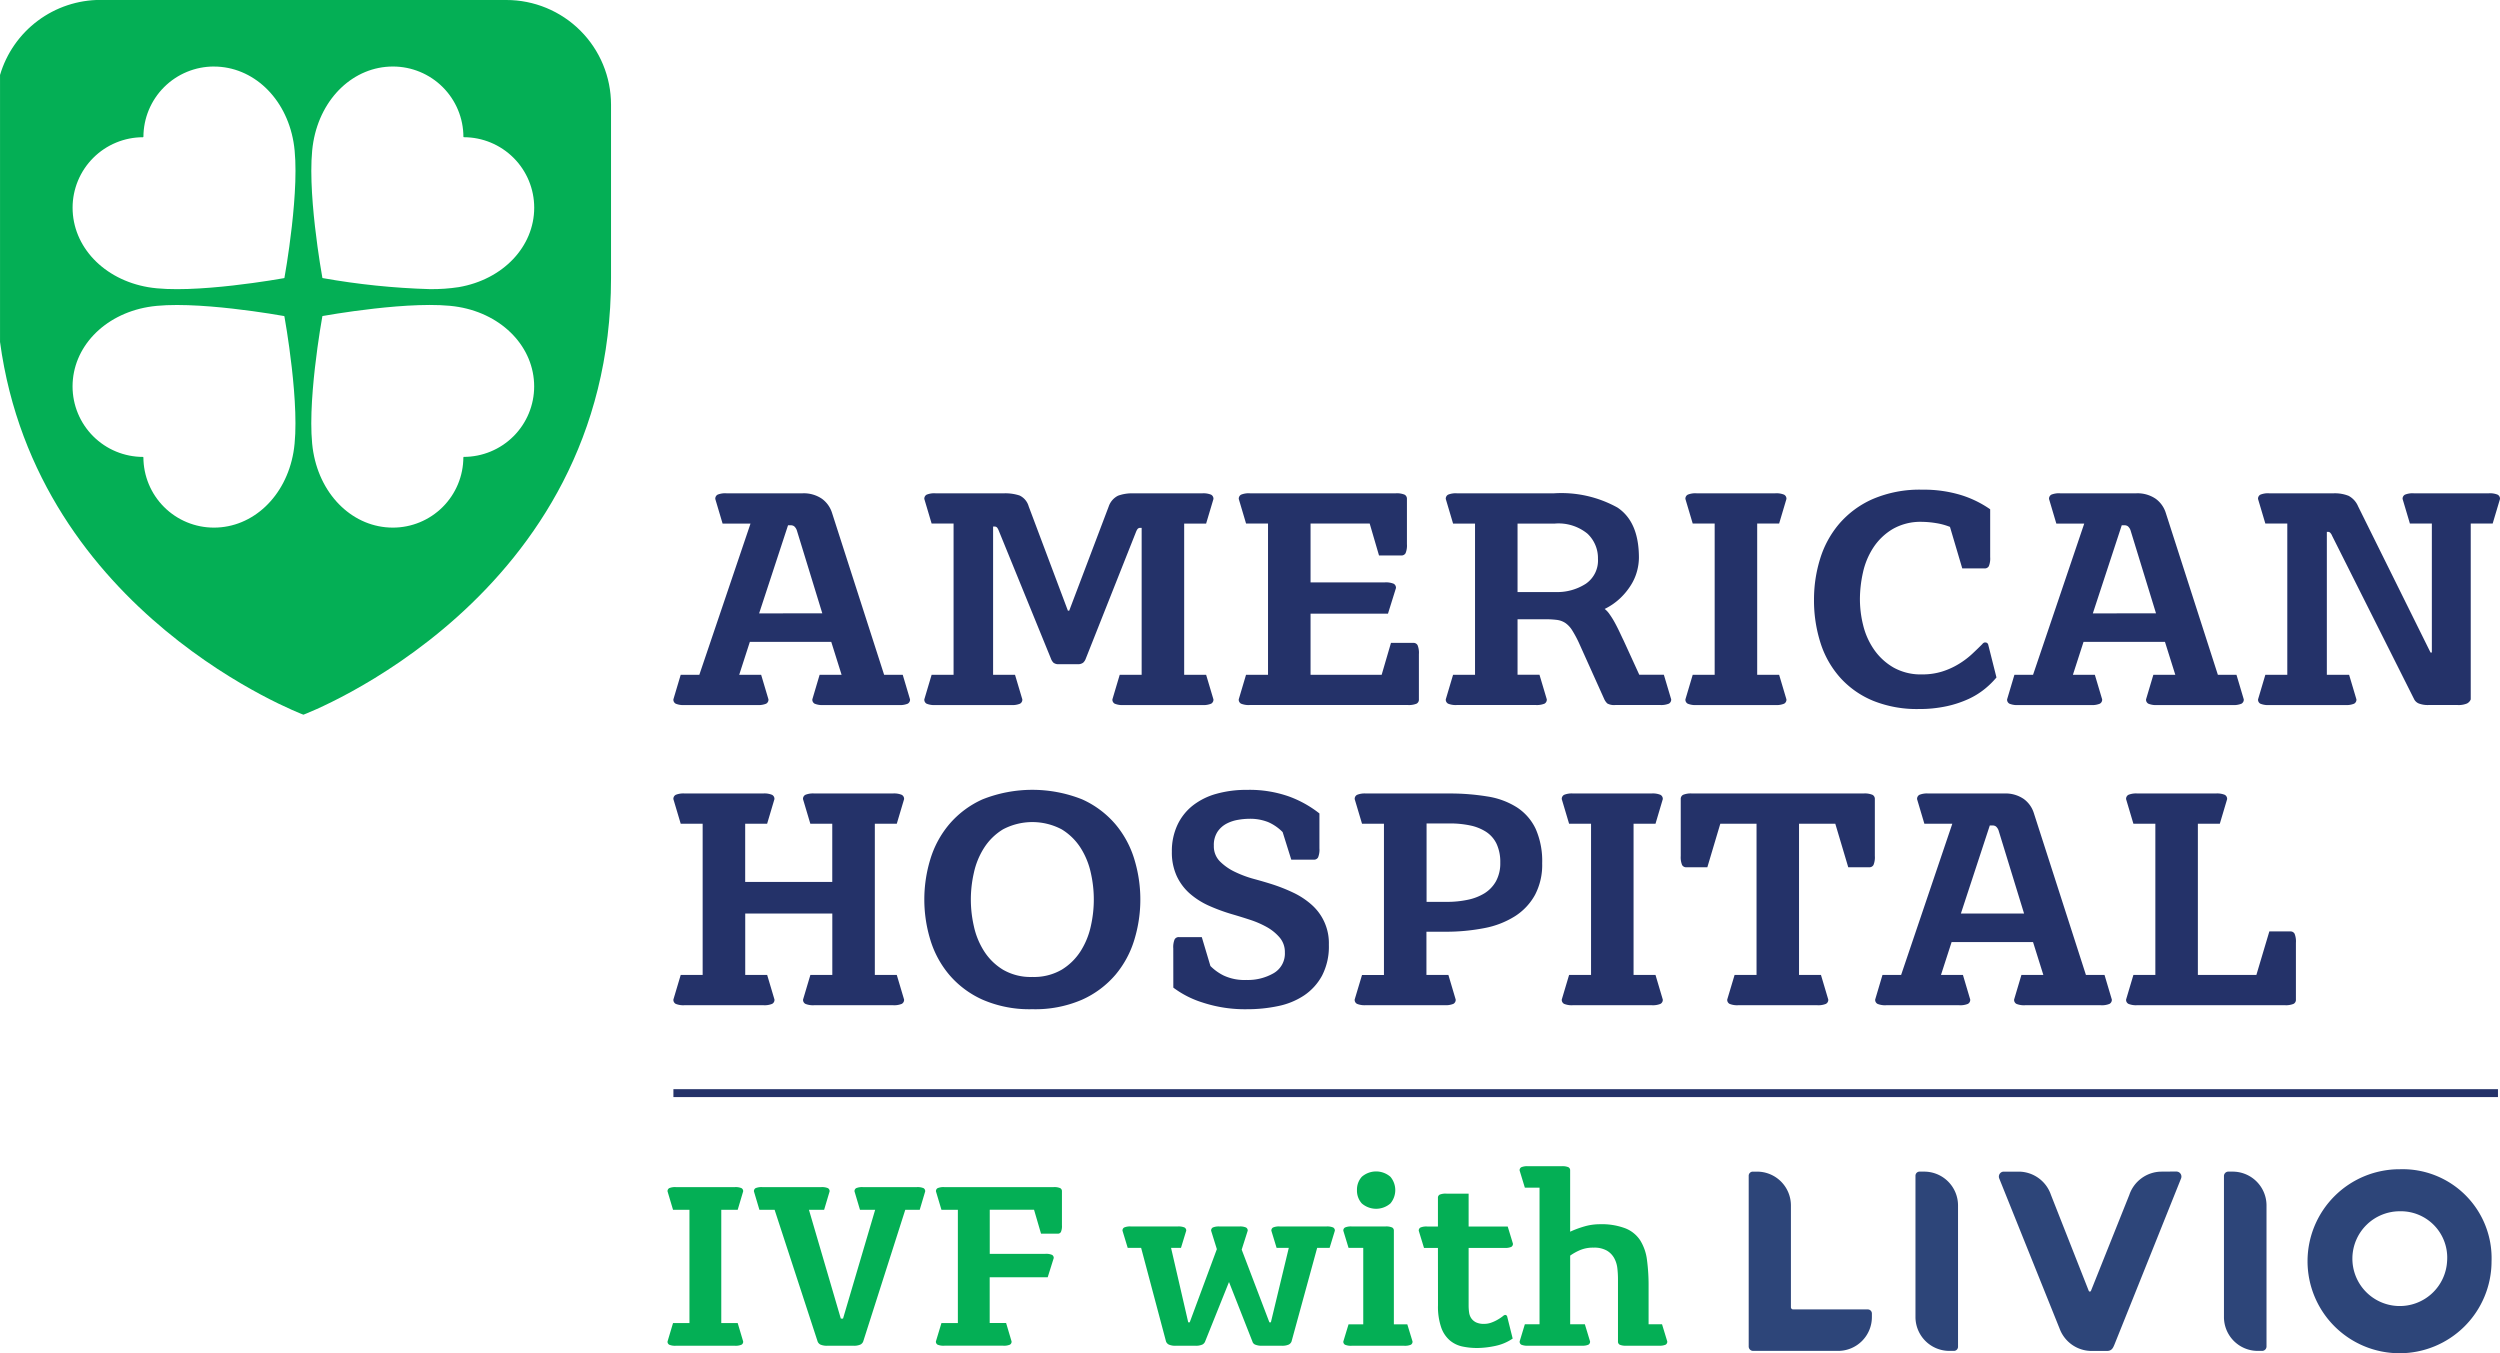 <svg xmlns="http://www.w3.org/2000/svg" xmlns:xlink="http://www.w3.org/1999/xlink" width="207.603" height="112.375" viewBox="0 0 207.603 112.375">
  <defs>
    <clipPath id="clip-path">
      <path id="Path_1" data-name="Path 1" d="M44.759,66.049A5.855,5.855,0,0,1,38.9,60.2c0-3.231,2.579-5.965,6.268-6.6s11.3.751,11.3.751l.024.025s1.387,7.606.752,11.287S53.873,71.92,50.64,71.92a5.852,5.852,0,0,1-5.857-5.848l-.026,0c0-.01,0-.017,0-.025m14.135-.387c-.637-3.681.751-11.287.751-11.287l.024-.025s7.615-1.385,11.3-.751,6.266,3.371,6.266,6.6a5.853,5.853,0,0,1-5.855,5.85v.025l-.025,0A5.852,5.852,0,0,1,65.5,71.92c-3.234,0-5.971-2.577-6.607-6.258M50.64,33.632c3.233,0,5.971,2.577,6.607,6.258s-.752,11.288-.752,11.288l-.024.024s-7.616,1.385-11.3.75-6.268-3.369-6.268-6.6a5.853,5.853,0,0,1,5.856-5.85c0-.01,0-.017,0-.025h.026a5.851,5.851,0,0,1,5.857-5.847M59.669,51.2l-.024-.024s-1.388-7.607-.751-11.288,3.373-6.258,6.607-6.258a5.851,5.851,0,0,1,5.856,5.847h.025V39.5a5.852,5.852,0,0,1,5.855,5.85c0,3.231-2.58,5.965-6.266,6.6a14.67,14.67,0,0,1-2.4.166,60.6,60.6,0,0,1-8.9-.917m-18.448-23.1a8.7,8.7,0,0,0-8.346,6.234V56.5c3.066,22.654,25.194,30.955,25.194,30.955S83.615,77.875,83.615,51.2V36.791a8.689,8.689,0,0,0-8.695-8.685Z" transform="translate(-32.875 -28.106)" fill="none"/>
    </clipPath>
    <linearGradient id="linear-gradient" x1="-0.207" y1="1.561" x2="-0.196" y2="1.561" gradientUnits="objectBoundingBox">
      <stop offset="0" stop-color="#94c950"/>
      <stop offset="0.657" stop-color="#32b753"/>
      <stop offset="1" stop-color="#04af55"/>
    </linearGradient>
  </defs>
  <g id="logo" transform="translate(-958.875 -60.439)">
    <g id="Group_2" data-name="Group 2" transform="translate(958.875 60.439)">
      <g id="Group_1" data-name="Group 1" transform="translate(0 0)" clip-path="url(#clip-path)">
        <rect id="Rectangle_1" data-name="Rectangle 1" width="76.305" height="77.953" transform="translate(-28.588 21.716) rotate(-37.221)" fill="url(#linear-gradient)"/>
      </g>
    </g>
    <path id="Path_2" data-name="Path 2" d="M97.788,90.284h1.547l4.25-12.556h-2.32l-.606-2.042a.386.386,0,0,1,.193-.36,1.685,1.685,0,0,1,.746-.11h6.293a2.666,2.666,0,0,1,1.628.455,2.291,2.291,0,0,1,.827,1.146l4.333,13.467h1.545l.607,2.043a.382.382,0,0,1-.193.359,1.665,1.665,0,0,1-.744.111h-6.238a1.667,1.667,0,0,1-.745-.111.379.379,0,0,1-.193-.359l.606-2.043h1.823l-.857-2.731h-6.761l-.883,2.731h1.821l.608,2.043a.38.38,0,0,1-.193.359,1.67,1.67,0,0,1-.745.111H98.12a1.657,1.657,0,0,1-.745-.111.378.378,0,0,1-.195-.359Zm11.758-5.1-2.1-6.844a.786.786,0,0,0-.236-.386.459.459,0,0,0-.262-.084H106.7l-2.4,7.315Z" transform="translate(917.614 26.189)" fill="#243269"/>
    <path id="Path_3" data-name="Path 3" d="M121.75,90.286h1.823V77.727H121.75l-.606-2.041a.381.381,0,0,1,.191-.358,1.671,1.671,0,0,1,.746-.112h5.685a3.778,3.778,0,0,1,1.284.18,1.415,1.415,0,0,1,.759.9l3.257,8.665h.11l3.284-8.665a1.557,1.557,0,0,1,.772-.883,3.409,3.409,0,0,1,1.27-.195h5.712a1.668,1.668,0,0,1,.746.112.382.382,0,0,1,.193.358l-.608,2.041h-1.823V90.286h1.823l.608,2.043a.379.379,0,0,1-.193.357,1.671,1.671,0,0,1-.746.111H137.7a1.665,1.665,0,0,1-.744-.111.38.38,0,0,1-.194-.357l.608-2.043h1.821v-12.2h-.11a.264.264,0,0,0-.234.1,1.079,1.079,0,0,0-.124.235l-4.169,10.515a.85.85,0,0,1-.22.344.693.693,0,0,1-.469.124h-1.518a.678.678,0,0,1-.482-.124.963.963,0,0,1-.209-.344l-4.333-10.625a1.1,1.1,0,0,0-.124-.235.269.269,0,0,0-.234-.1h-.11V90.286h1.82l.608,2.043a.379.379,0,0,1-.193.357,1.672,1.672,0,0,1-.746.111h-6.264a1.674,1.674,0,0,1-.746-.111.378.378,0,0,1-.191-.357Z" transform="translate(914.488 26.189)" fill="#243269"/>
    <path id="Path_4" data-name="Path 4" d="M151.774,90.286H153.6V77.727h-1.823l-.606-2.041a.381.381,0,0,1,.191-.358,1.671,1.671,0,0,1,.746-.112h12.088a1.669,1.669,0,0,1,.746.112.382.382,0,0,1,.193.358V79.44a1.685,1.685,0,0,1-.111.744.382.382,0,0,1-.359.193h-1.848l-.774-2.65h-4.911v4.886h6.154a1.7,1.7,0,0,1,.746.11.382.382,0,0,1,.193.358l-.663,2.126h-6.43v5.077h5.905l.773-2.649h1.85a.383.383,0,0,1,.359.193,1.694,1.694,0,0,1,.11.745v3.753a.377.377,0,0,1-.193.357,1.677,1.677,0,0,1-.745.111H152.105a1.674,1.674,0,0,1-.746-.111.378.378,0,0,1-.191-.357Z" transform="translate(910.573 26.189)" fill="#243269"/>
    <path id="Path_5" data-name="Path 5" d="M171.546,90.285h1.823V77.728h-1.823l-.606-2.043a.38.38,0,0,1,.193-.358,1.678,1.678,0,0,1,.745-.11h8.031A9.594,9.594,0,0,1,185.2,76.4q1.779,1.187,1.779,4.167a4.448,4.448,0,0,1-.151,1.091,4.2,4.2,0,0,1-.5,1.158,5.539,5.539,0,0,1-.883,1.091,5.151,5.151,0,0,1-1.309.91,1.965,1.965,0,0,1,.425.469,6.738,6.738,0,0,1,.457.745c.148.276.28.543.4.8s.217.461.29.608l1.3,2.842h2.042l.608,2.043a.38.38,0,0,1-.194.359,1.7,1.7,0,0,1-.746.11h-3.67a1.176,1.176,0,0,1-.69-.124,1.154,1.154,0,0,1-.25-.344l-2.124-4.72a9.739,9.739,0,0,0-.552-1.021,2.074,2.074,0,0,0-.551-.593,1.643,1.643,0,0,0-.7-.262,7.647,7.647,0,0,0-1.009-.056H176.9v4.609h1.821l.608,2.043a.38.38,0,0,1-.193.359,1.7,1.7,0,0,1-.744.11h-6.514a1.694,1.694,0,0,1-.745-.11.381.381,0,0,1-.193-.359Zm8.5-6.871a4.38,4.38,0,0,0,2.526-.69,2.34,2.34,0,0,0,1.006-2.07,2.786,2.786,0,0,0-.869-2.084,3.791,3.791,0,0,0-2.717-.841H176.9v5.685Z" transform="translate(907.994 26.189)" fill="#243269"/>
    <path id="Path_6" data-name="Path 6" d="M194.43,90.286h1.823V77.727H194.43l-.607-2.041a.378.378,0,0,1,.194-.358,1.657,1.657,0,0,1,.744-.112h6.513a1.652,1.652,0,0,1,.744.112.38.38,0,0,1,.195.358l-.607,2.041h-1.822V90.286h1.822l.607,2.043a.377.377,0,0,1-.195.357,1.655,1.655,0,0,1-.744.111h-6.513a1.66,1.66,0,0,1-.744-.111.375.375,0,0,1-.194-.357Z" transform="translate(905.01 26.189)" fill="#243269"/>
    <path id="Path_7" data-name="Path 7" d="M221.256,90.462a7.018,7.018,0,0,1-.952.937,6.366,6.366,0,0,1-1.351.843,8.892,8.892,0,0,1-1.822.606,10.591,10.591,0,0,1-2.333.235,9.684,9.684,0,0,1-3.766-.677,7.55,7.55,0,0,1-2.719-1.89,7.925,7.925,0,0,1-1.657-2.884,11.619,11.619,0,0,1-.552-3.657,11.356,11.356,0,0,1,.5-3.34,8.186,8.186,0,0,1,1.573-2.91,7.824,7.824,0,0,1,2.786-2.07,9.871,9.871,0,0,1,4.142-.786,10.575,10.575,0,0,1,3.187.44,8.763,8.763,0,0,1,2.442,1.188v3.974a1.688,1.688,0,0,1-.11.745.38.38,0,0,1-.358.192h-1.85l-1.021-3.449a5.386,5.386,0,0,0-1.186-.319,7.711,7.711,0,0,0-1.131-.1,4.625,4.625,0,0,0-2.457.608,4.958,4.958,0,0,0-1.6,1.545,6.208,6.208,0,0,0-.855,2.07,10.263,10.263,0,0,0-.249,2.208,8.945,8.945,0,0,0,.276,2.181,6.048,6.048,0,0,0,.9,2,5.02,5.02,0,0,0,1.6,1.477,4.608,4.608,0,0,0,2.386.579,5.427,5.427,0,0,0,1.7-.249,6.225,6.225,0,0,0,1.379-.635,6.8,6.8,0,0,0,1.091-.828c.313-.293.6-.57.855-.828,0-.017.019-.037.056-.056a.223.223,0,0,1,.164-.056.242.242,0,0,1,.25.194Z" transform="translate(903.408 26.234)" fill="#243269"/>
    <path id="Path_8" data-name="Path 8" d="M225.152,90.284H226.7l4.25-12.556h-2.318l-.606-2.042a.386.386,0,0,1,.193-.36,1.683,1.683,0,0,1,.746-.11h6.291a2.668,2.668,0,0,1,1.63.455,2.29,2.29,0,0,1,.827,1.146l4.333,13.467h1.545l.607,2.043a.382.382,0,0,1-.193.359,1.665,1.665,0,0,1-.744.111H237.02a1.667,1.667,0,0,1-.745-.111.379.379,0,0,1-.193-.359l.608-2.043h1.821l-.857-2.731h-6.763l-.882,2.731h1.821l.608,2.043a.38.38,0,0,1-.193.359,1.67,1.67,0,0,1-.745.111h-6.016a1.657,1.657,0,0,1-.745-.111.378.378,0,0,1-.195-.359Zm11.758-5.1-2.1-6.844a.78.78,0,0,0-.235-.386.463.463,0,0,0-.261-.084h-.25l-2.4,7.315Z" transform="translate(901.003 26.189)" fill="#243269"/>
    <path id="Path_9" data-name="Path 9" d="M249.114,90.286h1.823V77.727h-1.823l-.607-2.041a.38.38,0,0,1,.192-.358,1.671,1.671,0,0,1,.746-.112h5.327a3.1,3.1,0,0,1,1.255.208,1.757,1.757,0,0,1,.788.87l6.016,12.142h.11V77.727h-1.823l-.606-2.041a.38.38,0,0,1,.194-.358,1.657,1.657,0,0,1,.744-.112h6.211a1.655,1.655,0,0,1,.743.112.382.382,0,0,1,.195.358l-.608,2.041h-1.821v14.6a.645.645,0,0,1-.317.344,1.8,1.8,0,0,1-.788.124h-2.373a2.1,2.1,0,0,1-.828-.124.757.757,0,0,1-.387-.344L254.662,78.75a.8.8,0,0,0-.138-.234.247.247,0,0,0-.194-.1h-.109V90.286h1.849l.608,2.043a.379.379,0,0,1-.195.357,1.663,1.663,0,0,1-.744.111h-6.293a1.674,1.674,0,0,1-.746-.111.377.377,0,0,1-.192-.357Z" transform="translate(897.878 26.189)" fill="#243269"/>
    <path id="Path_10" data-name="Path 10" d="M97.788,118.95H99.61V106.392H97.788l-.608-2.042a.381.381,0,0,1,.193-.358,1.671,1.671,0,0,1,.746-.112h6.513a1.654,1.654,0,0,1,.744.112.38.38,0,0,1,.195.358l-.607,2.042h-1.822v4.831h7.231v-4.831h-1.821l-.608-2.042a.378.378,0,0,1,.193-.358,1.661,1.661,0,0,1,.746-.112H115.4a1.667,1.667,0,0,1,.744.112.38.38,0,0,1,.194.358l-.607,2.042h-1.823V118.95h1.823l.607,2.043a.378.378,0,0,1-.194.357,1.67,1.67,0,0,1-.744.111h-6.513a1.664,1.664,0,0,1-.746-.111.376.376,0,0,1-.193-.357l.608-2.043h1.821v-5.1h-7.231v5.1h1.822l.607,2.043a.377.377,0,0,1-.195.357,1.658,1.658,0,0,1-.744.111H98.119a1.674,1.674,0,0,1-.746-.111.379.379,0,0,1-.193-.357Z" transform="translate(917.614 22.451)" fill="#243269"/>
    <path id="Path_11" data-name="Path 11" d="M130.113,121.748a9.756,9.756,0,0,1-4.127-.788,7.85,7.85,0,0,1-2.771-2.068,8.183,8.183,0,0,1-1.574-2.912,11.463,11.463,0,0,1,0-6.68,8.168,8.168,0,0,1,1.574-2.911,7.834,7.834,0,0,1,2.771-2.07,11.2,11.2,0,0,1,8.254,0,7.871,7.871,0,0,1,2.773,2.07,8.191,8.191,0,0,1,1.572,2.911,11.463,11.463,0,0,1,0,6.68,8.206,8.206,0,0,1-1.572,2.912,7.888,7.888,0,0,1-2.773,2.068,9.75,9.75,0,0,1-4.127.788m0-2.677a4.574,4.574,0,0,0,2.444-.606,4.87,4.87,0,0,0,1.572-1.547,6.413,6.413,0,0,0,.842-2.07,9.992,9.992,0,0,0,0-4.416,6.421,6.421,0,0,0-.842-2.07,4.865,4.865,0,0,0-1.572-1.545,5.214,5.214,0,0,0-4.886,0,4.847,4.847,0,0,0-1.572,1.545,6.345,6.345,0,0,0-.843,2.07,9.925,9.925,0,0,0,0,4.416,6.337,6.337,0,0,0,.843,2.07,4.853,4.853,0,0,0,1.572,1.547,4.569,4.569,0,0,0,2.443.606" transform="translate(914.488 22.496)" fill="#243269"/>
    <path id="Path_12" data-name="Path 12" d="M144.9,116.7a1.676,1.676,0,0,1,.11-.744.38.38,0,0,1,.358-.195h1.9l.717,2.4a4.145,4.145,0,0,0,1.091.787,4.06,4.06,0,0,0,1.889.372,4.279,4.279,0,0,0,2.277-.566,1.881,1.881,0,0,0,.925-1.724,1.848,1.848,0,0,0-.428-1.228,3.876,3.876,0,0,0-1.064-.87,7.7,7.7,0,0,0-1.392-.606c-.507-.166-.98-.312-1.423-.442a15.164,15.164,0,0,1-1.972-.717,6.387,6.387,0,0,1-1.616-1.022,4.419,4.419,0,0,1-1.089-1.463,4.7,4.7,0,0,1-.4-2.014,5.114,5.114,0,0,1,.457-2.209,4.465,4.465,0,0,1,1.268-1.614,5.594,5.594,0,0,1,1.96-.98,9.176,9.176,0,0,1,2.552-.33,9.818,9.818,0,0,1,3.532.564,9.161,9.161,0,0,1,2.485,1.394v2.9a1.7,1.7,0,0,1-.11.746.384.384,0,0,1-.359.193H154.7l-.717-2.29a3.828,3.828,0,0,0-1.2-.83,4.062,4.062,0,0,0-1.586-.276,5.462,5.462,0,0,0-.9.084,3.178,3.178,0,0,0-.965.316,2.06,2.06,0,0,0-.758.677,2,2,0,0,0-.305,1.159,1.77,1.77,0,0,0,.512,1.31,4.475,4.475,0,0,0,1.255.87,9,9,0,0,0,1.56.58c.542.147,1.016.286,1.42.413a14.127,14.127,0,0,1,1.836.719,6.43,6.43,0,0,1,1.532,1.006,4.25,4.25,0,0,1,1.436,3.326,5.247,5.247,0,0,1-.566,2.566,4.647,4.647,0,0,1-1.491,1.643,6.094,6.094,0,0,1-2.152.883,12.252,12.252,0,0,1-2.553.262,11.264,11.264,0,0,1-3.754-.566,7.988,7.988,0,0,1-2.4-1.228Z" transform="translate(911.405 22.496)" fill="#243269"/>
    <path id="Path_13" data-name="Path 13" d="M162.851,118.951h1.821V106.392h-1.821l-.608-2.042a.376.376,0,0,1,.195-.357,1.652,1.652,0,0,1,.744-.112h6.845a19.168,19.168,0,0,1,3.257.25,6.367,6.367,0,0,1,2.443.91,4.339,4.339,0,0,1,1.545,1.779,6.615,6.615,0,0,1,.539,2.857,5.342,5.342,0,0,1-.595,2.623,4.9,4.9,0,0,1-1.656,1.767,7.313,7.313,0,0,1-2.552.992,16.627,16.627,0,0,1-3.312.3H168.2v3.59h1.823l.606,2.042a.379.379,0,0,1-.191.358,1.675,1.675,0,0,1-.746.11h-6.513a1.658,1.658,0,0,1-.744-.11.377.377,0,0,1-.195-.358Zm7.093-6.072a8.142,8.142,0,0,0,1.655-.166,4.337,4.337,0,0,0,1.409-.537,2.761,2.761,0,0,0,.966-1.007,3.1,3.1,0,0,0,.358-1.546,3.584,3.584,0,0,0-.3-1.545,2.453,2.453,0,0,0-.869-1.008,3.92,3.92,0,0,0-1.342-.538,8.159,8.159,0,0,0-1.71-.164h-1.9v6.512Z" transform="translate(909.128 22.451)" fill="#243269"/>
    <path id="Path_14" data-name="Path 14" d="M182.624,118.95h1.823V106.392h-1.823l-.608-2.042a.381.381,0,0,1,.193-.358,1.671,1.671,0,0,1,.746-.112h6.513a1.654,1.654,0,0,1,.744.112.378.378,0,0,1,.193.358l-.605,2.042h-1.822V118.95H189.8l.605,2.043a.376.376,0,0,1-.193.357,1.658,1.658,0,0,1-.744.111h-6.513a1.674,1.674,0,0,1-.746-.111.379.379,0,0,1-.193-.357Z" transform="translate(906.55 22.451)" fill="#243269"/>
    <path id="Path_15" data-name="Path 15" d="M197.849,118.95h1.823V106.392h-3.009l-1.077,3.615h-1.74a.38.38,0,0,1-.358-.193,1.7,1.7,0,0,1-.11-.744V104.35a.381.381,0,0,1,.193-.358,1.666,1.666,0,0,1,.746-.112h14.242a1.655,1.655,0,0,1,.743.112.38.38,0,0,1,.194.358v4.719a1.686,1.686,0,0,1-.111.744.379.379,0,0,1-.357.193h-1.74l-1.076-3.615H203.2V118.95h1.822l.607,2.043a.377.377,0,0,1-.195.357,1.657,1.657,0,0,1-.744.111h-6.513a1.674,1.674,0,0,1-.746-.111.378.378,0,0,1-.193-.357Z" transform="translate(905.068 22.451)" fill="#243269"/>
    <path id="Path_16" data-name="Path 16" d="M212.552,118.949H214.1l4.251-12.556h-2.32l-.606-2.042a.386.386,0,0,1,.193-.36,1.685,1.685,0,0,1,.746-.11h6.293a2.66,2.66,0,0,1,1.628.456,2.292,2.292,0,0,1,.828,1.145l4.334,13.467h1.544l.607,2.043a.382.382,0,0,1-.193.359,1.665,1.665,0,0,1-.744.111H224.42a1.662,1.662,0,0,1-.745-.111.378.378,0,0,1-.192-.359l.607-2.043h1.821l-.856-2.731h-6.762l-.883,2.731h1.823l.606,2.043a.38.38,0,0,1-.193.359,1.665,1.665,0,0,1-.745.111h-6.016a1.662,1.662,0,0,1-.745-.111.378.378,0,0,1-.194-.359Zm11.758-5.1-2.1-6.844a.779.779,0,0,0-.235-.386.457.457,0,0,0-.261-.083h-.25l-2.4,7.313Z" transform="translate(902.646 22.451)" fill="#243269"/>
    <path id="Path_17" data-name="Path 17" d="M236.514,118.95h1.823V106.392h-1.823l-.607-2.042a.379.379,0,0,1,.192-.358,1.671,1.671,0,0,1,.746-.112h6.513a1.668,1.668,0,0,1,.746.112.381.381,0,0,1,.193.358l-.607,2.042h-1.822V118.95h4.858l1.077-3.615h1.737a.379.379,0,0,1,.359.193,1.681,1.681,0,0,1,.11.744v4.72a.378.378,0,0,1-.193.357,1.673,1.673,0,0,1-.745.111H236.845a1.674,1.674,0,0,1-.746-.111.377.377,0,0,1-.192-.357Z" transform="translate(899.521 22.451)" fill="#243269"/>
    <rect id="Rectangle_2" data-name="Rectangle 2" width="151.513" height="0.657" transform="translate(1014.796 150.885)" fill="#243269"/>
    <path id="Path_18" data-name="Path 18" d="M209.758,151.432h-6.2a.184.184,0,0,1-.184-.183V142.8a2.809,2.809,0,0,0-2.81-2.809h-.355a.34.34,0,0,0-.341.34v14.18a.366.366,0,0,0,.366.366h7.056a2.808,2.808,0,0,0,2.808-2.809v-.295a.34.34,0,0,0-.34-.34" transform="translate(904.221 17.742)" fill="#2d4579"/>
    <path id="Path_19" data-name="Path 19" d="M260.911,139.763a7.64,7.64,0,1,0,7.61,7.65,7.389,7.389,0,0,0-7.61-7.65m3.919,7.63a3.935,3.935,0,1,1-3.919-4.14,3.85,3.85,0,0,1,3.919,4.14" transform="translate(897.255 17.771)" fill="#2d4579"/>
    <path id="Path_20" data-name="Path 20" d="M245.977,139.989h-.358a.366.366,0,0,0-.366.366v11.712a2.809,2.809,0,0,0,2.809,2.81h.358a.367.367,0,0,0,.367-.366V142.8a2.81,2.81,0,0,0-2.81-2.81" transform="translate(898.302 17.742)" fill="#2d4579"/>
    <path id="Path_21" data-name="Path 21" d="M216.518,139.989h-.383a.341.341,0,0,0-.341.34v11.738a2.817,2.817,0,0,0,2.809,2.81h.383a.342.342,0,0,0,.342-.342V142.8a2.81,2.81,0,0,0-2.81-2.81" transform="translate(902.144 17.742)" fill="#2d4579"/>
    <path id="Path_22" data-name="Path 22" d="M238.649,140.012a.459.459,0,0,0-.142-.031c-.415,0-.668.007-1.291.009a2.841,2.841,0,0,0-2.626,1.931l-3.184,7.966a.1.1,0,0,1-.186,0l-3.138-7.966a2.841,2.841,0,0,0-2.625-1.931l-1.291,0a.443.443,0,0,0-.143.024.415.415,0,0,0-.238.534l5.071,12.615a2.838,2.838,0,0,0,2.667,1.717l1.216,0c.421,0,.516-.3.621-.542.078-.183,5.531-13.792,5.531-13.792a.417.417,0,0,0-.239-.534" transform="translate(901.106 17.743)" fill="#2d4579"/>
    <path id="Path_23" data-name="Path 23" d="M97.077,152.761h1.364v-9.409H97.077l-.456-1.529a.286.286,0,0,1,.145-.269,1.259,1.259,0,0,1,.559-.083H102.2a1.25,1.25,0,0,1,.557.083.285.285,0,0,1,.145.269l-.454,1.529h-1.364v9.409h1.364l.454,1.53a.283.283,0,0,1-.145.269,1.25,1.25,0,0,1-.557.083H97.325a1.259,1.259,0,0,1-.559-.083.284.284,0,0,1-.145-.269Z" transform="translate(917.687 17.548)" fill="#04af55"/>
    <path id="Path_24" data-name="Path 24" d="M106.589,143.353h-1.262l-.455-1.529a.287.287,0,0,1,.144-.27,1.29,1.29,0,0,1,.559-.083h4.879a1.276,1.276,0,0,1,.557.083.287.287,0,0,1,.146.27l-.455,1.529h-1.262l2.648,9.037h.184l2.668-9.037h-1.261l-.455-1.529a.287.287,0,0,1,.145-.27,1.276,1.276,0,0,1,.557-.083h4.466a1.283,1.283,0,0,1,.558.083.288.288,0,0,1,.145.27l-.455,1.529h-1.2l-3.494,10.939a.482.482,0,0,1-.238.257,1.336,1.336,0,0,1-.589.094h-2.13a1.336,1.336,0,0,1-.589-.094.482.482,0,0,1-.238-.257Z" transform="translate(916.61 17.548)" fill="#04af55"/>
    <path id="Path_25" data-name="Path 25" d="M122.71,152.761h1.364v-9.409H122.71l-.456-1.529a.286.286,0,0,1,.145-.269,1.259,1.259,0,0,1,.559-.083h9.056a1.257,1.257,0,0,1,.558.083.286.286,0,0,1,.145.269v2.812a1.254,1.254,0,0,1-.083.558.287.287,0,0,1-.269.144h-1.384l-.58-1.986h-3.679v3.661h4.611a1.253,1.253,0,0,1,.557.083.284.284,0,0,1,.144.269l-.5,1.593h-4.817v3.8h1.364l.454,1.53a.283.283,0,0,1-.145.269,1.25,1.25,0,0,1-.557.083h-4.879a1.259,1.259,0,0,1-.559-.083.285.285,0,0,1-.145-.269Z" transform="translate(914.343 17.548)" fill="#04af55"/>
    <path id="Path_26" data-name="Path 26" d="M141.615,147.006H140.5l-.433-1.426a.286.286,0,0,1,.144-.269,1.252,1.252,0,0,1,.557-.083h3.888a1.257,1.257,0,0,1,.558.083.284.284,0,0,1,.146.269l-.436,1.426H144.1l1.426,6.183h.124l2.253-6.078-.476-1.53a.285.285,0,0,1,.145-.269,1.261,1.261,0,0,1,.559-.083h1.633a1.25,1.25,0,0,1,.557.083.285.285,0,0,1,.144.269l-.5,1.57,2.3,6.038h.124l1.488-6.183h-1.013l-.435-1.426a.284.284,0,0,1,.146-.269,1.252,1.252,0,0,1,.557-.083H157a1.265,1.265,0,0,1,.558.083.286.286,0,0,1,.144.269l-.435,1.426h-1.034l-2.129,7.776a.481.481,0,0,1-.239.257,1.337,1.337,0,0,1-.589.094h-1.593a1.415,1.415,0,0,1-.6-.094.394.394,0,0,1-.227-.257l-1.944-4.943-1.984,4.943a.484.484,0,0,1-.237.257,1.342,1.342,0,0,1-.59.094H144.51a1.332,1.332,0,0,1-.589-.094.476.476,0,0,1-.238-.257Z" transform="translate(912.021 17.058)" fill="#04af55"/>
    <path id="Path_27" data-name="Path 27" d="M161.59,152.668h1.221V146.32H161.59l-.434-1.426a.287.287,0,0,1,.144-.269,1.262,1.262,0,0,1,.559-.083h2.791a1.25,1.25,0,0,1,.557.083.285.285,0,0,1,.146.269v7.774h1.116l.435,1.428a.288.288,0,0,1-.145.269,1.257,1.257,0,0,1-.558.083h-4.342a1.262,1.262,0,0,1-.559-.083.289.289,0,0,1-.144-.269Zm.7-11.145a1.589,1.589,0,0,1,.4-1.105,1.811,1.811,0,0,1,2.378,0,1.72,1.72,0,0,1,0,2.211,1.813,1.813,0,0,1-2.378,0,1.587,1.587,0,0,1-.4-1.106" transform="translate(909.27 17.744)" fill="#04af55"/>
    <path id="Path_28" data-name="Path 28" d="M169.952,146.6h-1.157l-.436-1.426a.285.285,0,0,1,.145-.269,1.264,1.264,0,0,1,.559-.083h.889v-2.377a.29.29,0,0,1,.144-.27,1.28,1.28,0,0,1,.558-.083H172.5v2.73h3.246l.434,1.426a.286.286,0,0,1-.143.269,1.262,1.262,0,0,1-.559.083H172.5v4.757a4.243,4.243,0,0,0,.041.609,1.136,1.136,0,0,0,.186.487,1.049,1.049,0,0,0,.393.33,1.491,1.491,0,0,0,.662.124,1.733,1.733,0,0,0,.631-.115,3.112,3.112,0,0,0,.537-.258,3.825,3.825,0,0,0,.383-.257.485.485,0,0,1,.186-.114.18.18,0,0,1,.186.144l.454,1.82a4,4,0,0,1-1.489.62,7.483,7.483,0,0,1-1.446.164,5.959,5.959,0,0,1-1.23-.123,2.4,2.4,0,0,1-1.044-.5,2.493,2.493,0,0,1-.724-1.075,5.3,5.3,0,0,1-.269-1.86Z" transform="translate(908.331 17.468)" fill="#04af55"/>
    <path id="Path_29" data-name="Path 29" d="M178.425,152.6h1.22V141.253h-1.22l-.435-1.427a.285.285,0,0,1,.144-.269,1.261,1.261,0,0,1,.559-.083h2.79a1.265,1.265,0,0,1,.56.083.285.285,0,0,1,.144.269v5.086a8.415,8.415,0,0,1,1.167-.434,4.545,4.545,0,0,1,1.293-.186,5.523,5.523,0,0,1,2.13.342,2.616,2.616,0,0,1,1.23,1,3.99,3.99,0,0,1,.559,1.613,15.823,15.823,0,0,1,.135,2.191V152.6h1.117l.435,1.428a.289.289,0,0,1-.144.269,1.3,1.3,0,0,1-.56.083h-2.688a1.276,1.276,0,0,1-.557-.083.287.287,0,0,1-.145-.269V148.84a8.026,8.026,0,0,0-.052-.889,2.27,2.27,0,0,0-.258-.837,1.659,1.659,0,0,0-.61-.63,2.111,2.111,0,0,0-1.107-.248,2.746,2.746,0,0,0-1.2.238,4.445,4.445,0,0,0-.743.424V152.6h1.22l.433,1.428a.289.289,0,0,1-.144.269,1.281,1.281,0,0,1-.558.083h-4.445a1.291,1.291,0,0,1-.559-.083.289.289,0,0,1-.144-.269Z" transform="translate(907.075 17.809)" fill="#04af55"/>
  </g>
</svg>
